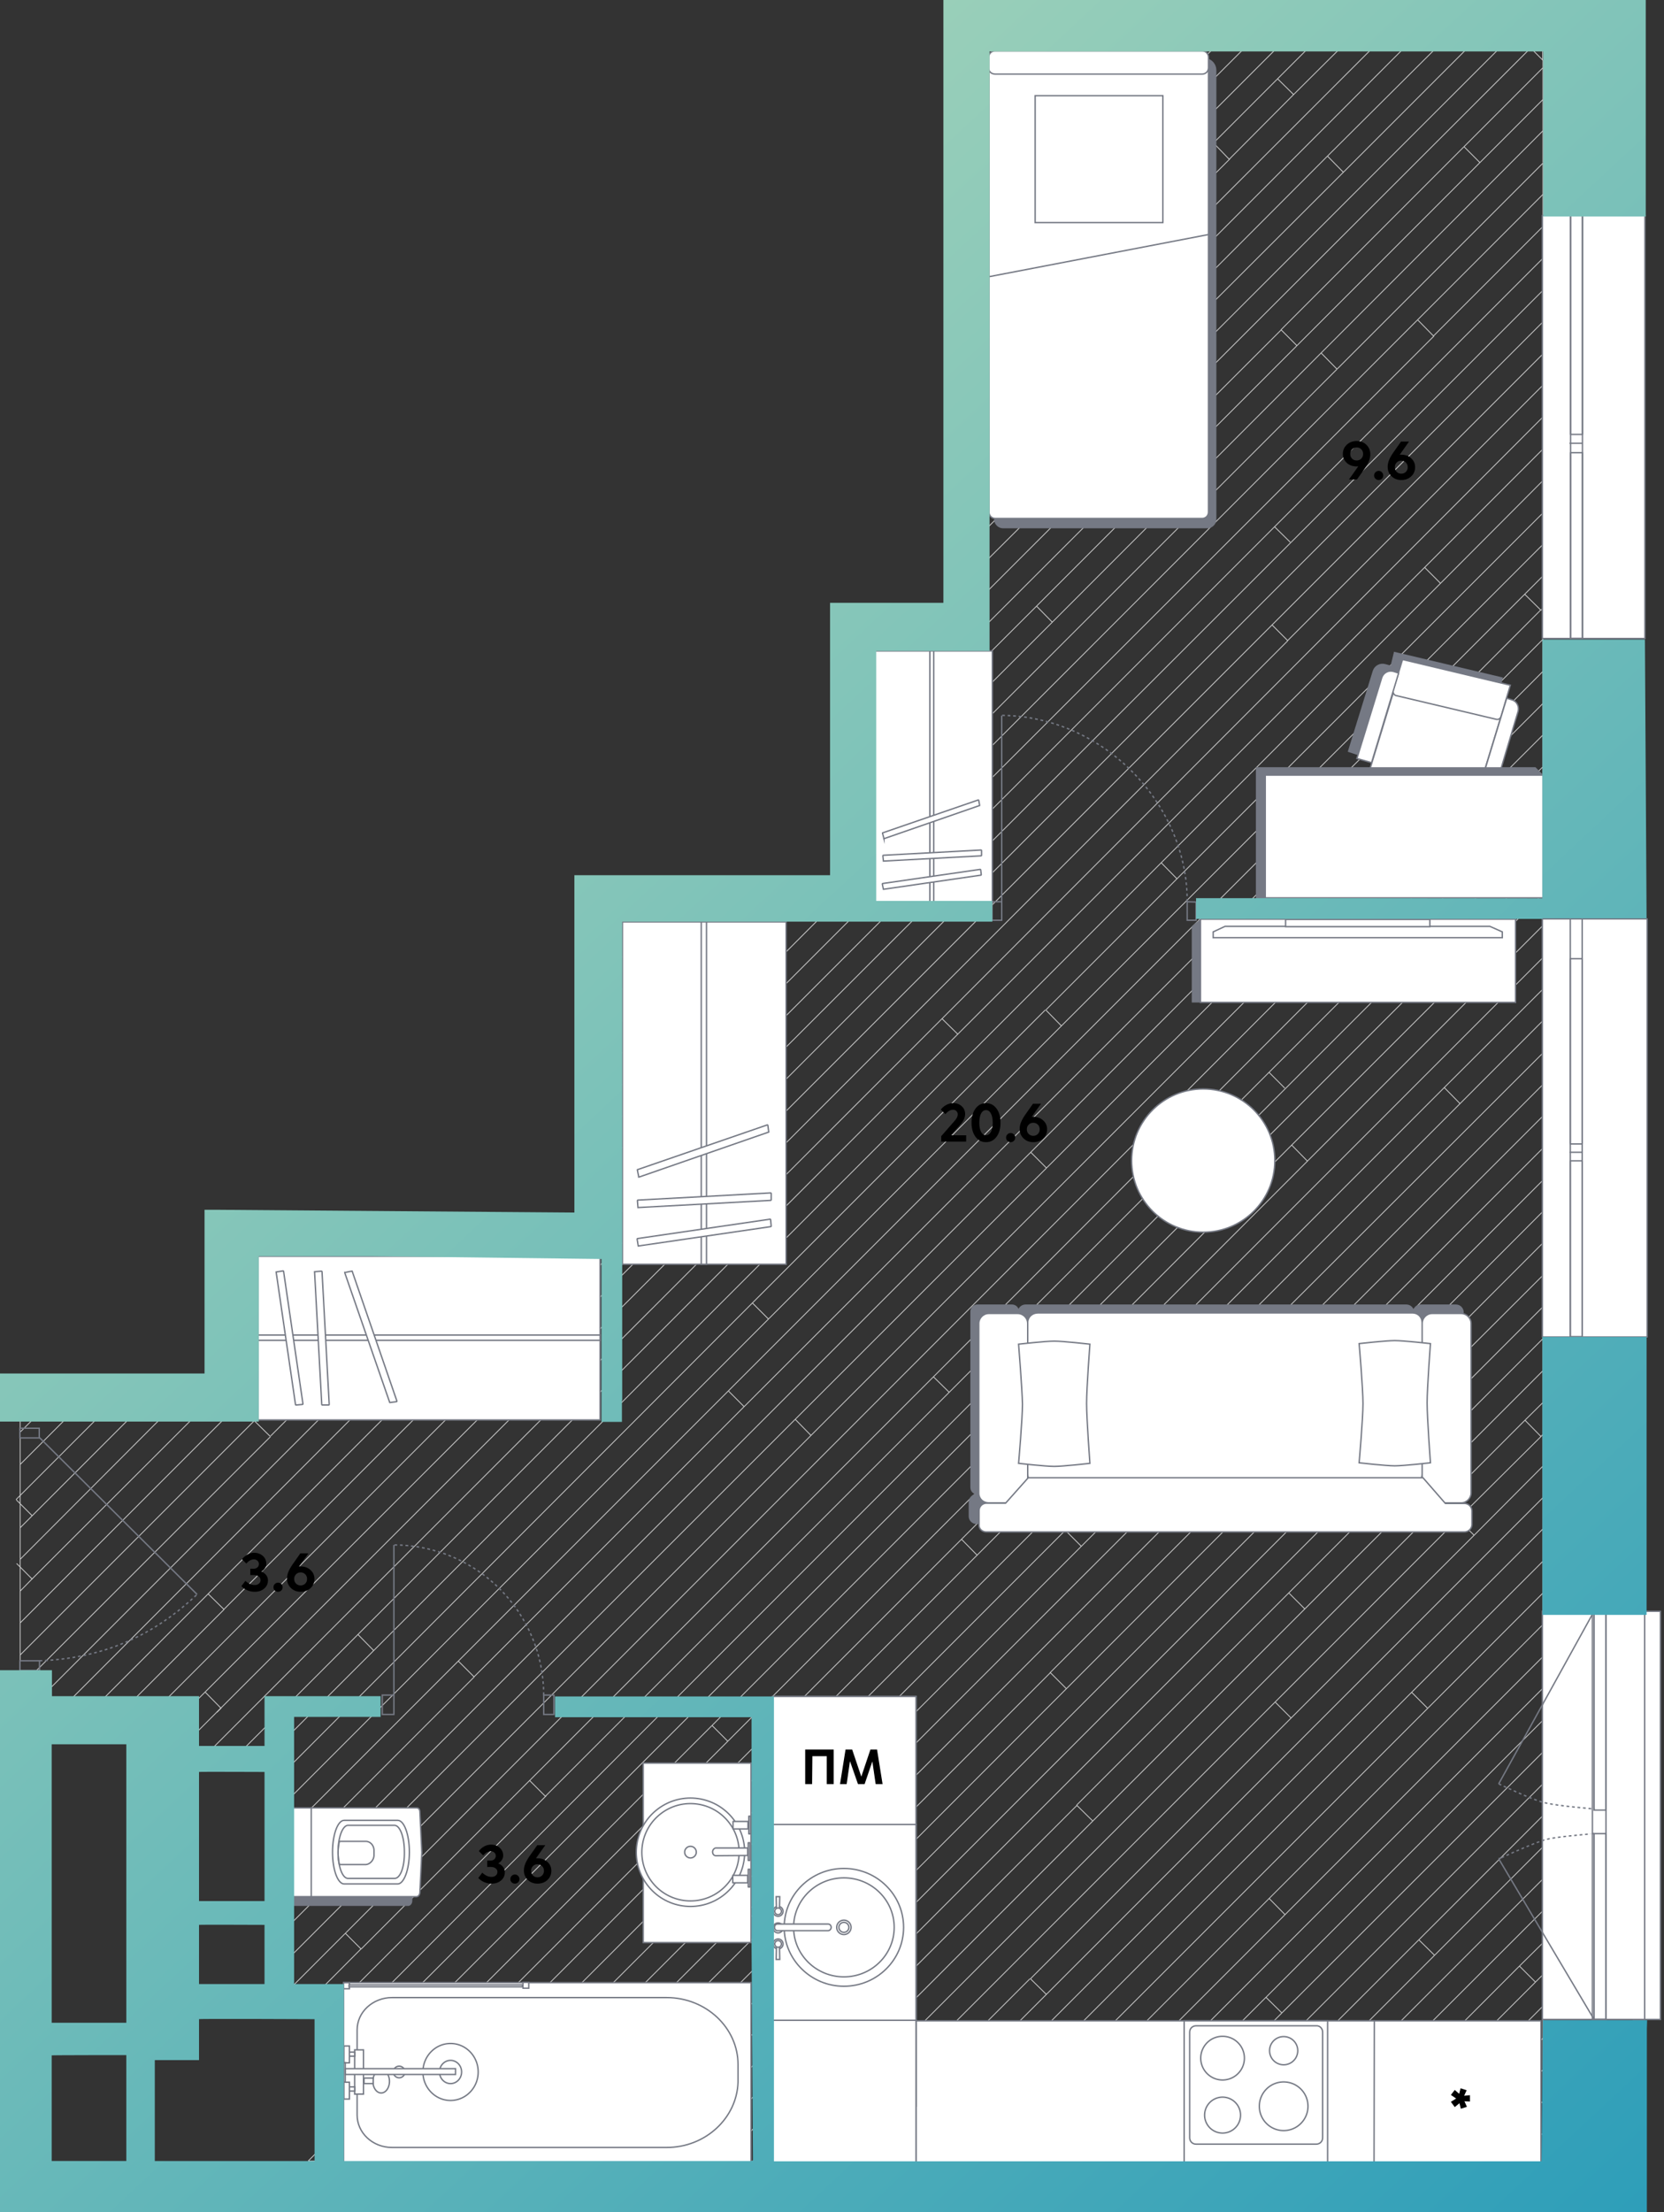 <svg width="602" height="800" fill="none" xmlns="http://www.w3.org/2000/svg"><rect width="100%" height="100%" fill="#333333" stroke="none"/><path d="m558.1 21.7-3.6-3.6M397.6 162.4l-.1-.1M553.001 18.1h-11.2M558.201 128v11.3M427.9 120.3h.1M486 62.3l-58.1 58M507.201 18.1h-11.4M348.702 176.6l-1.6-1.6M343 170.9l4.1 4.1M486.001 62.3l-5.7-5.8M558.301 173.7l-.1.1M346.502 374l-261.4 261.5M384 371 103.5 651.6M425.8 317.8l-47.4 47.4M103.5 640.1l168.7-168.9M378.4 365.3l5.6 5.7M515.4 205.2l5.7 5.7M420.101 312l-284.9 284.9M558.202 173.8l-37 37.1-101.1 101.1M346.5 374v.1M103.5 628.6l31.7-31.7M135.2 596.9l-5.7-5.8M558.201 150.8v11.6M515.4 205.2l42.8-42.8M558.201 128v-11.6M426.7 18.1h-11.3M373.6 36.6h-.1M365.401 113.8l-5.7-5.7M449.5 18.1h-11.1M468.001 34.2l-23.3 23.4M468.001 34.2l-5.8-5.7M397.202 105.1l-.1.1M558.201 58.8V47.3M558.201 59v11.3M483.7 133.5 306.9 310.2M444.702 57.6l-5.6-5.8M397.102 105.1v.1M402.802 110.8l-5.7-5.6M397.301 105.1l47.5-47.5h-.1M397.102 105.2l-50 49.9M373.502 36.6l-26.4 26.5M373.5 36.6l-5.6-5.6M420.102 312l5.7 5.8M558.201 185.5v-11.6M558.201 173.8v.1M558.201 392.2v-11.4M558.201 346.3v11.4M558.201 196.9v11.4M378.201 365.2l-106 106M558.301 587.4l-.1.1M558.201 472.6v11.5M250.401 435.8h-.1M279.301 659.7l5.7 5.7 106.2-106.2M272.201 471.2l5.8 5.8M391.2 559.2l-5.7-5.7M516.401 617.7l-5.7-5.7M460.102 226h.1M460.201 226l98-98M465.801 231.7l92.4-92.4M74.201 611.9l176.2-176.1M250.4 435.8l5.7 5.7M460.2 226 250.4 435.8M460.201 226l5.6 5.6M515.4 205.2 346.5 374M340.801 368.4l5.7 5.6M558.201 150.8l-217.4 217.6M465.9 231.7 256.2 441.5 66.4 631.2M510.701 612v-.1M558.201 645.1v-.1M558.201 656.6l.1-.1M558.201 645.1h.1M558.201 633.6v11.3M519 707.1l39.2-39.2v-11.3M558.201 656.6v-11.5M558.301 622l-.1.1M458 722.3l100.2-100.2M558.201 599.1v-11.5M458 722.3l5.7 5.6M558.301 702.6h-.1M558.201 599.1v11.4M558.201 610.5V622M558.201 622.1v11.5M558.201 679.5V668M558.201 691v-11.5M558.201 691v11.4M555.5 716.8l2.7-2.7M549.701 711l8.5-8.4M558.201 576.1v-11.5M510.801 611.9l47.4-47.3M513.301 701.5l44.9-44.9M558.201 714.1v-11.5M558.201 702.6v-.1M558.201 725.5v-11.4M558.301 714l-.1.1M558.301 725.5h-.1M558.201 392.2v11.4M123 781.5h-5M111.5 781.5h6.5M123 781.5h11.4M134.4 781.5h4.6M215 781.5h11.4M517.801 501.4l.1.1M294.9 701.5l.1.1M168.9 781.5h11.4M146 781.5h11.4M130.602 704.8l.1.1M558.201 116.4V105M558.201 70.3v11.5M199.601 452.1l-5.8-5.7M523.5 507.1l-5.6-5.6M466.802 196.1l-5.7-5.6M293.4 519.1l-189.9 190M125 699.2l5.6 5.6M293.5 519.2l-.1-.1M272.301 770.1l5.7 5.7M558.201 748.5v11.4M558.201 737.1v11.2M490.701 781.5h11.5M558.201 737.1v-11.6M549.701 711l5.8 5.8M479.301 781.5h11.4M74.201 611.9l5.7 5.8M80.1 617.6l-.1.1M558.201 150.8v-11.5M515.4 205.2v-.1M558.201 173.8v-11.4M304.602 749.3l5.7 5.8M517.9 501.5v-.1l40.3-40.2M558.201 541.6v11.3M510.602 611.9l.1.1M456.201 781.5h11.4M558.201 576.1v11.4M260.9 781.5h11.4M80 617.7h-.1M513.301 701.5l5.7 5.6M513.301 701.5v-.1M375.801 781.5h11.4M458 722.3v-.1M421.801 781.5h11.4M557.402 220.6l-5.8-5.7M130.701 704.8l60.9-60.9M510.801 313.1l5.8 5.8M197.302 649.6l-5.7-5.7M343.4 503.6v-.1M197.301 649.6l146.1-146.1M343.401 503.5l-5.7-5.6M558.201 300.2v-22.9M191.602 643.9l146.1-146M337.701 497.8v.1M516.601 318.9l-178.8 178.9-.1.1M257.602 624l5.7 5.7M257.602 624l209.6-209.8.1-.1M558.201 323.3v-11.5M558.201 323.3l-90.9 90.8M558.201 323.3l.1-.1M473.001 419.9l-5.7-5.8M558.201 323.3v11.4M343.4 503.5l115.7-115.7M263.301 629.7l209.7-209.8M558.301 346.3h-.1M558.201 392.2l.2-.2M558.201 346.1v-11.4M510.801 313.1l47.4-47.3M473 419.9l85.2-85.2M473 420v-.1M558.201 300.5v-.1M558.201 185.5l-132.4 132.3M467.1 322.4l-5.7-5.7M557.4 220.6l-96 96.1M269.201 508.7l.1.1M269.201 508.7l192.2-192M557.5 220.5l-.1.1M558.3 219.8l-.8.9M384 371h.1M558.201 185.5v11.4M384 371l174.2-174.1M467.1 322.4l-94.2 94.3M558.202 231.2l-91.1 91.2M372.9 416.7 103.5 686.1M558.201 219.8v-11.5M464.802 393.5l-5.7-5.7M269.201 508.7l-97.7 97.7-5.7-5.7M558.201 265.8v-11.4M558.201 254.4v-.1M558.201 265.8l.1-.1M263.602 503.1l5.6 5.6M558.102 288.8l-99 99M558.201 300.5l.2-.1M516.602 318.9l41.6-41.6M558.201 277.3v-11.5M558.202 242.8l-179.6 179.6M558.201 242.8v-11.6M372.801 416.7h.1M378.6 422.4l-5.7-5.7M558.201 231.2V220M558.201 242.8v11.5M558.201 518.7h.1M558.201 518.7v-11.5M558.201 564.4v-11.5M558.201 507.2v-11.5M558.2 518.7l-.7.8M558.301 530l-.1.2M466.301 576.1l5.7 5.7M558.301 507.1l-.1.1M558.201 495.7v-11.4M389.5 652.8l76.7-76.7 92-92M467.102 621.3l.1-.1 66.1-66 24.9-25M395.302 658.5l-5.7-5.6M389.6 652.9l-.1-.1M389.602 652.9v-.1M527.4 549.4l30.1-29.9M558.201 530v.2M378.501 721.2l-5.8-5.7M558.201 541.6v-11.4M558.201 564.6l.1-.1M467.1 621.3l-5.7-5.7M527.4 549.4l5.8 5.7M310.301 755.1l241.4-241.5M372.9 715.5l94.2-94.2M558.201 472.6v-11.4M527.4 549.4v-.1M551.701 513.6l5.8 5.9M558.201 507.2l-6.5 6.4M558.201 518.7v11.2M347.9 556.7l5.6 5.7M558.2 357.7l-35.7 35.6M433 505.8l125.2-125M558.201 369.2v11.6M433.001 505.8l-5.7-5.7 130.9-131v-11.4M522.5 393.3l5.7 5.8M522.4 393.5l.1-.2M558.201 392.2l-167 167M353.5 562.4h.1M353.602 562.3v.1M353.5 562.4l169-169.1M558.201 438.1v-11.3M558.201 461.2v-11.6M468.5 504.8l5.8 5.8M558.201 426.8l-83.9 83.9M558.2 438.1 295 701.6M295 701.6l5.6 5.6M270.4 691.3l287.8-287.7M558.301 484l-.1.1M270.4 691.3l5.8 5.8M558.201 415.2v-11.6M558.301 415.2h-.1M558.201 426.8v-11.6M558.301 426.7l-.1.1M510.7 612 341.4 781.5M306.9 229.8l1.7-1.7M422.202 114.6l-75.1 75.1M427.901 120.3l-5.6-5.8-.1.1M462.201 28.5l10.4-10.4M347.102 143.7l115-115.1.1-.1M507.202 18.1l-158.5 158.7-1.6 1.5M495.801 18.1h-11.5M472.602 18.1h11.6M468 34.2l16.2-16.1M347.102 166.7l148.7-148.6M486 62.3l44.2-44.2" stroke="#CCC" stroke-width=".3" stroke-miterlimit="10"/><path d="m518.701 18.2-38.5 38.3-58 58.1M530.301 18.1h11.5M530.201 18.1h-11.4M507.201 18.1h11.5M472.601 18.1h-11.3M347.102 97.6l79.6-79.5M347.102 86.3l68.3-68.2M347.102 74.7l56.7-56.6M415.4 18.1h-11.5M392.102 18.1l.1-.1M392.102 18.1h11.6M438.4 18.1h-11.5M449.5 18.1l.2-.1M426.701 18.1h.1M347.102 132.2l114.1-114.1h-11.7M347.102 120.5l12.4-12.4 90-90M373.5 36.6l18.6-18.5M397.5 162.3 541.8 18.1M347.102 109.1l91.3-91M525.201 781.5h11.4M502.201 781.5h11.5M558.201 737.1l-44.4 44.4h11.4M558.201 748.5l-33 33M558.202 771.4l-10.1 10.1h10.2v-10.1h-.1ZM548.002 781.5h-11.4M558.202 759.9l-21.6 21.6M479.301 781.5l-.1.1M558.201 771.4v-11.5M467.602 781.5h11.5M555.501 716.8l-64.8 64.7M549.701 711l-.1.1-70.3 70.4M558.201 725.5l-56 56M558.201 748.5l.1-.1M558.101 21.7V18h-3.8M558.102 21.7l.1.2M558.2 24.5l-94.7 94.7v.1M558.201 24.5v-.1M553 18.1l.2-.1M553 18.1h1.3M558.201 737.1l.2-.2M558.201 21.9l.1.1M558.301 24.4l-.1.1M347.1 223.9l-4.2 4.2M347.102 223.9l205.9-205.8M342.901 228.1l-30.7 30.7M558.201 128l.2-.2M558.201 21.9v2.4M558.201 21.9v-.2M83.202 510.8l-5.6-5.7M380.801 18.1H392.101M347.102 28.6l10.6-10.5M346.201 18.1l.2-.1M346.201 18.1H347.101M357.702 18.1h-10.6M380.8 18.1h-11.4M357.901 18.1h-.2M347.102 51.7l33.7-33.6M347.102 40.4l22.3-22.3M357.701 18.1l.2-.1M369.4 18.1H358M558.202 691l-90.6 90.5M272.201 770l.1.1M103.5 674.5l68.1-68.1M103.5 663l62.3-62.3M551.602 214.9l6.6-6.6M551.601 214.9l-288.2 288.2-97.6 97.6M101.4 619.2h2.1v9.4M103.5 640.1v11.5M103.5 651.6V663M21 619.2h11.5M103.5 663v11.5M103.5 628.6v11.5M55.5 619.2H43.9M103.5 697.4v11.7M103.5 720.6v-11.5M103.5 674.5v11.6M21 619.2H9.5M43.9 619.2H32.5M7.3 619.2h2.2M103.5 686.1v11.3M66.9 619.2H55.5M103.5 727.8v-7.2M378.6 422.4l-275.1 275M293.401 519.1l-5.6-5.7M197.3 649.6h.1L118 729M558.2 300.5l-93.3 93.3-346.9 347M558.2 300.5v11.2L118 751.9M510.8 313.1 103.5 720.6M130.601 704.8l-22.9 23M558.2 254.4 293.5 519l-.1.1M558.201 254.4l.1-.1M330.701 309.4l188-187.8-.1-.1M330.702 309.4 222.102 418M518.6 121.5l-5.6-5.7M132.701 507.4l60.9-61 4-4M209.302 442.4l-9.7 9.7M75.3 576.4l124.301-124.3M222.102 429.6l114.5-114.5M222.101 429.6l-12.8 12.8M257.6 624 118 763.5M461.101 190.5l-124.6 124.6-5.8-5.7M302.302 326.3l-80.2 80.3M306.901 321.7l-4.6 4.6M558.2 70.3 306.9 321.7M558.202 93.4V81.9l-39.6 39.6M558.301 104.8l-.1.2M340.8 368.4 73 636.1M132.7 507.4 21 619.2M132.7 507.4l-5.7-5.7M75.3 576.4l-42.8 42.8M75.3 576.4v-.1M558.201 93.4V105M75.3 576.4 81 582M81.1 582l-37.2 37.2M81 582h-.1M66.9 619.2l7.3-7.3M78.5 619.2l1.5-1.5M81 582h.1M55.5 619.2l502.7-502.8M461.102 190.5l97.1-97.1M558.202 105l-91.3 91.3-244.8 244.6M81 582l139.6-139.6M222.102 440.9l-1.5 1.5M375.801 781.5h-11.5M278.1 776l-5.7 5.5h11.5M341.4 781.5h-11.5M558.201 552.9l-228.5 228.6h-11.4M558.201 679.5l-102 102M558.201 576.1l-205.4 205.4M558.201 541.6l-239.9 239.9M352.801 781.5h11.4" stroke="#CCC" stroke-width=".3" stroke-miterlimit="10"/><path d="m310.3 755.1-.1.1-26.3 26.3M527.4 549.4l-232 232.1h-11.5M306.7 781.5h-11.2M318.301 781.5h-11.6M364.301 781.4l94.8-94.8 99.1-99.1M372.601 715.6l-65.9 65.9M306.702 781.5l-.1.1M352.8 781.5h-11.4M421.801 781.5h-11.5M433.201 781.5h11.4M558.201 645.1l-136.4 136.4M513.301 701.5l-80.1 80M519.002 707.1l-74.4 74.4M456.202 781.5h-11.6M387.201 781.5l171-171M464.901 692.4l-5.7-5.8M375.801 781.5l89.1-89.1M558.2 599.1l-93.3 93.3M398.701 781.5h11.4M398.701 781.5h-11.5M458.001 722.3l-59.3 59.2M558.202 633.6l-94.5 94.4-53.6 53.6M168.9 781.5h-11.4M191.9 781.5h11.5M191.9 781.5h-11.4M157.4 781.5h.1M285.1 665.4 168.9 781.5M270.401 691.3l-90.1 90.2M180.301 781.5h.1M433 505.8 157.4 781.5M558.2 346.3 123 781.5M263.3 629.7 118 775M118 775l-6.5 6.5M353.5 562.4 136.7 779.3l-2.3 2.2M139.001 781.5l-2.2-2.2M427.3 500.3 146 781.5M304.602 749.3l253.6-253.6M304.6 749.3 278 776M146 781.5h-7M272.3 770.1l-11.4 11.4M260.9 781.5h-11.5M226.4 781.5h11.5M558.2 472.6 249.3 781.5h-11.4M517.9 501.5l-280 280M389.601 652.9l-117.3 117.2M379.801 605l94.3-94.3M215 781.5h-11.6M385.7 610.6l-5.7-5.7-176.6 176.6M468.5 504.8l89.7-89.6M468.5 504.8 276.3 697.1l-84.4 84.4M215 781.5l-.1.1M558.2 438.1v11.4l-331.8 332M295 701.6l-80 79.9M97.9 519.3l76.9-76.9M290.802 326.3l-68.7 68.8M127 501.7 9.5 619.2M9.5 619.2l-2.2 2.2M127 501.7l59.3-59.3M535.401 58.8l-5.7-5.7M558.2 36l-22.8 22.8M558.201 47.3V36M535.4 58.8l.1.1M558.201 36V24.5M380.7 225l-73.8 73.7M375 219.2 535.3 58.9M535.301 58.9l.1-.1M478 127.7l5.7 5.8M380.701 225l177.5-177.7M380.7 225l-5.7-5.8M558.201 59v-.1M483.701 133.5l74.5-74.5M558.201 59l.1-.1M7.3 529.6l26.9-26.9M34.201 502.7l2.1-2.1M222.102 383.6l57.2-57.3M216.4 389.3l5.7-5.7M6 565.4l1.3 1.3M11.6 571l-4.3-4.3M97.9 519.5 7.3 610M222.102 372.1l45.7-45.8M375 219.2l-68.1 68M92 513.8l71.4-71.4M92 513.8l5.7 5.6M11.602 571l66-65.9M83.701 499l56.5-56.6M80.002 502.7l-2.4 2.4M83.7 499l-3.7 3.7M11.701 571l.1.1M83.201 510.8l66.2-66.2M92 513.8l-.1-.2M83.4 510.8 7.3 586.9M92 513.8 7.3 598.5M149.401 444.6l-2.2-2.2M83.201 510.8h.1M222.102 360.6l34.2-34.3M149.4 444.7v-.1M149.4 444.7l2.3-2.3M149.4 444.7v.1M149.5 444.8l-.1-.1M347.102 201l44.6-44.7 36.2-36M306.9 241.2l13.1-13.1M306.9 264.2l5.3-5.3v-.1M68.4 502.7 7.3 563.9M222.102 349l22.7-22.7M83.7 487.5l-15.3 15.2M83.701 487.5l45-45.1M306.9 252.7l24.6-24.6M397.502 162.3l-50.4 50.2M397.501 162.3l-5.7-5.6M83.701 464.4l16.4-16.4M42 506.1l3.4-3.4M100.202 448.1l-.1-.1M222.102 337.7l11.4-11.4M57.1 502.7 7.3 552.5M83.701 476.2l33.7-33.8M463.5 119.3l-.1-.1M463.502 119.3l-65.9 65.8M391.801 179.5l5.7 5.6M312.201 258.8h.1M397.6 185.2l-90.7 90.6M463.5 119.3l5.6 5.6M7.3 575.4l4.3-4.4M222.101 326l-.3.3M100.102 448l5.6-5.6M100.1 448l-5.6-5.6M42.1 506.1H42M11.6 548.1l-4.3-4.3M5.9 542.4l1.4 1.4M306.602 253.1l.3.4M312.2 258.8l-5.3-5.3M5.8 542.3l1.5-1.5M7.3 540.8 42 506.1M7.3 506.4l3.7-3.7M7.3 517.9l15.2-15.2M83.701 441.5l-1 .9M83.701 453.1l10.6-10.7M42.002 506.1l-3.4-3.4M347.102 40.4V28.6M347.102 74.7V63.1M347.102 51.7V40.4M347.102 51.7v11.4M347.102 120.5v-11.4M347.102 28.6V18.1M347.102 175v-8.3M347.1 223.9v4.2h-4.2M347.102 143.7v-11.5M347.102 189.7v-11.4M347.102 201v11.5M347.102 223.9v-11.4M347.102 109.1V97.6M347.102 201v-11.3M347.102 97.6V86.3M347.102 86.3V74.7M347.102 175v3.3M347.102 132.2v-11.7M347.102 166.7v-11.6M347.102 143.7v11.4M308.6 228.1h-1.7M320.002 228.1h-11.4M342.9 228.1h-11.4M331.5 228.1H320M306.9 321.7v-11.5M279.301 326.3h11.5M306.9 298.7v-11.5M302.301 326.3h-11.5M267.801 326.3h-11.5M306.901 321.7v4.6h-4.6M306.9 275.8v11.4M233.502 326.3h-11.4M244.8 326.3h-11.3M306.9 275.8v-11.6M221.801 326.3h.3M256.301 326.3h-11.5M306.9 229.8v11.4M306.9 264.2v-10.7M306.9 298.7v11.5M306.9 252.7v.8M279.301 326.3h-11.5M306.9 241.2v11.5M306.9 228.1v1.7M222.102 418v11.6M140.201 442.4h-11.5M222.102 372.1v-11.5M222.102 406.6v-11.5M222.102 326.3v-.3M222.102 418v-11.4M222.102 349v-11.3M222.102 440.9v1.5h-1.5M128.7 442.4h-11.3M140.201 442.4h7M186.301 442.4h11.3M174.8 442.4h-11.4M94.301 442.4h-10.6M117.401 442.4h-11.7M222.102 360.6V349M220.601 442.4h-11.3M222.102 429.6v11.3M82.701 442.4h1M151.701 442.4h-4.5M209.302 442.4h-11.7M222.102 383.6v-11.5M163.401 442.4h-11.7M222.102 383.6v11.5M222.102 337.7v-11.4M94.3 442.4h.2M186.301 442.4h-11.5M105.7 442.4H94.5M45.4 502.7h11.7M68.402 502.7h-11.3M83.701 453.1v-10.7M34.201 502.7h4.4M34.2 502.7H22.5M83.701 442.4v-.9M83.701 487.5v-11.3M45.402 502.7h-6.8M83.701 464.4v-11.3M22.5 502.7H11M83.701 476.2v-11.8M80 502.7H68.4M83.701 499v-11.5M83.7 499v3.7H80M11 502.7H7.3M7.3 529.6v-11.7M7.3 543.8v8.7M7.3 517.9v-11.5M7.3 598.5V610M7.3 619.2v2.2M7.3 619.2V610M7.3 586.9v11.6M7.3 586.9v-11.5M7.3 540.8v-11.2M7.3 543.8v-3M7.3 552.5v11.4M7.3 575.4v-8.7M7.3 506.4v-3.7M7.3 566.7v-2.8M118 763.5V775M118 729v11.8M118 751.9v11.6M103.5 727.8h4.2M118 740.8v11.1M107.701 727.8h10.3v1.2M118 775v6.5" stroke="#CCC" stroke-width=".3" stroke-miterlimit="10"/><path d="M359.902 21.6v166.3c0 1.5 1.4 2.9 2.9 2.9h74.1c1.5 0 2.9-1.4 2.9-2.9V25.4c0-2.4-2-4.2-4.2-4.2h-74.9c-.7-.1-.8.1-.8.4Z" fill="#757984" stroke="#757984" stroke-width=".5" stroke-miterlimit="10"/><path d="M357.802 24.4v160.8c0 1.3 1 2.3 2.3 2.3h74.8c1.3 0 2.3-1 2.3-2.3V24.3l-79.6.1h.2Z" fill="#fff" stroke="#757984" stroke-width=".5" stroke-miterlimit="10"/><path d="M357.702 24.5v-3.8c0-1.3 1-2.3 2.3-2.3h74.9c1.3 0 2.3 1 2.3 2.3v3.8c0 1.3-1 2.3-2.3 2.3h-74.8c-1.4 0-2.5-.9-2.4-2.3Z" fill="#fff" stroke="#757984" stroke-width=".5" stroke-miterlimit="10"/><path d="M420.702 34.6h-46.2v45.9h46.2V34.6ZM437.302 84.8l-79.7 15.3" stroke="#757984" stroke-width=".5" stroke-miterlimit="10"/><path d="M435.3 445.6c14.305 0 25.9-11.596 25.9-25.9 0-14.304-11.595-25.9-25.9-25.9-14.304 0-25.9 11.596-25.9 25.9 0 14.304 11.596 25.9 25.9 25.9Z" fill="#fff" stroke="#757984" stroke-width=".5" stroke-miterlimit="10"/><path d="M350.701 543.2v5.1c0 1.5 1.2 2.6 2.6 2.6h5.1c1.5 0 2.6-1.2 2.6-2.6v-5.1c0-1.5-1.2-2.6-2.6-2.6h7.2c1.4 0 2.3-1.1 2.3-2.3v-57.5c0 1.4 1.2 2.6 2.6 2.6h137.9c1.4 0 2.6-1.2 2.6-2.6v-1.4c0 1.4 1.1 2.6 2.6 2.6h13.1c1.4 0 2.6-1.1 2.6-2.6v-4.8c0-1.4-1.1-2.6-2.6-2.6h-12.7c-1.4 0-2.6 1.1-2.6 2.6 0-1.4-1.2-2.6-2.6-2.6h-137.8c-1.4 0-2.6 1.2-2.6 2.6v-.3c0-1.4-1.1-2.3-2.3-2.3h-12.5c-1.4 0-2.3 1.1-2.3 2.3v63.6c0 1.4 1.1 2.3 2.3 2.3h.2c-1.8.3-3.1 1.5-3.1 3Z" fill="#757984" stroke="#757984" stroke-width=".5" stroke-miterlimit="10"/><path d="M518.102 543.5h10.5c2 0 3.6-1.7 3.6-3.6v-61.3c0-2-1.7-3.6-3.6-3.6h-10.5c-2 0-3.6 1.7-3.6 3.6V540c.2 2 1.7 3.5 3.6 3.5ZM375.501 474.8h135.5c2 0 3.5 1.5 3.5 3.5v54.8c0 2-1.5 3.5-3.5 3.5h-135.7c-2 0-3.5-1.5-3.5-3.5v-54.8c0-2 1.6-3.5 3.7-3.5Z" fill="#fff" stroke="#757984" stroke-width=".5" stroke-miterlimit="10"/><path d="M357.702 543.5h10.5c2 0 3.6-1.7 3.6-3.6v-61.3c0-2-1.7-3.6-3.6-3.6h-10.5c-2 0-3.6 1.7-3.6 3.6V540c0 2 1.6 3.5 3.6 3.5Z" fill="#fff" stroke="#757984" stroke-width=".5" stroke-miterlimit="10"/><path d="M356.802 554h173c1.5 0 2.7-1.2 2.7-2.7v-4.9c0-1.5-1.2-2.7-2.7-2.7h-6.9l-8.1-9.3h-142.8l-8.2 9.2h-6.9c-1.5 0-2.7 1.2-2.7 2.7v4.9c-.2 1.6 1.1 2.8 2.6 2.8ZM368.502 486.1s9.7-1.1 12.9-1.1c3.2 0 12.9 1.1 12.9 1.1s-1.2 16-1.2 21.4c0 5.4 1.2 21.7 1.2 21.7s-9.7 1.1-12.9 1.1c-3.2 0-12.9-1.1-12.9-1.1s1.4-16 1.4-21.4c-.1-5.5-1.4-21.7-1.4-21.7ZM491.701 485.9s9.7-1.1 12.9-1.1c3.2 0 12.9 1.1 12.9 1.1s-1.2 16-1.2 21.4c0 5.5 1.2 21.7 1.2 21.7s-9.7 1.1-12.9 1.1c-3.2 0-12.9-1.1-12.9-1.1s1.4-16 1.4-21.4c0-5.5-1.4-21.7-1.4-21.7ZM271.701 717h-147.4v64.9h147.4V717Z" fill="#fff" stroke="#757984" stroke-width=".5" stroke-miterlimit="10"/><path d="M267.001 753v-6.4c0-13.3-11.6-24.2-25.8-24.2h-99.4c-6.8 0-12.6 5.1-12.6 11.7v30.8c0 6.4 5.6 11.7 12.6 11.7h99.4c14.1 0 25.4-10.7 25.8-23.6Z" fill="#fff" stroke="#757984" stroke-width=".5" stroke-miterlimit="10"/><path d="M144.401 751.4a2.1 2.1 0 1 0 0-4.2 2.1 2.1 0 0 0 0 4.2ZM131.501 741.3h-3.2v16h3.2v-16ZM137.9 756.9c1.657 0 3-1.88 3-4.2 0-2.32-1.343-4.2-3-4.2-1.656 0-3 1.88-3 4.2 0 2.32 1.344 4.2 3 4.2ZM163 759.6c5.523 0 10-4.611 10-10.3 0-5.689-4.477-10.3-10-10.3s-10 4.611-10 10.3c0 5.689 4.477 10.3 10 10.3Z" fill="#fff" stroke="#757984" stroke-width=".5" stroke-miterlimit="10"/><path d="M163 753.5c2.209 0 4-1.88 4-4.2 0-2.32-1.791-4.2-4-4.2s-4 1.88-4 4.2c0 2.32 1.791 4.2 4 4.2Z" stroke="#757984" stroke-width=".5" stroke-miterlimit="10"/><path d="M164.8 748.1h-39.9v2.1h39.9v-2.1Z" fill="#fff" stroke="#757984" stroke-width=".5" stroke-miterlimit="10"/><path d="M124.901 745.9h-.6v7h.6v-7Z" stroke="#757984" stroke-width=".5" stroke-miterlimit="10"/><path d="M126.4 739.9h-2v6.1h2v-6.1ZM126.4 753h-2v6.1h2V753ZM128.4 742.1h-2v1.5h2v-1.5ZM128.4 754.7h-2v1.5h2v-1.5Z" stroke="#757984" stroke-width=".5" stroke-miterlimit="10"/><path d="M135.001 751.5h-3.3v2h3.3v-2ZM126.401 717h-2.1v2.2h2.1V717ZM191.301 716.9h-2.1v2.1h2.1v-2.1Z" fill="#fff" stroke="#757984" stroke-width=".5" stroke-miterlimit="10"/><path d="M189.001 717.8h-62.7v.7h62.7v-.7Z" fill="#fff" stroke="#757984" stroke-width=".5" stroke-miterlimit="10"/><path d="m149.602 673-.7-14.6c0-.9-.4-1.5-1.2-1.5h-42.6V689h42.6c.6 0 1.2-.7 1.2-1.5l.7-14.5Z" fill="#757984" stroke="#757984" stroke-width=".5" stroke-miterlimit="10" stroke-linecap="round" stroke-linejoin="round"/><path d="m152.601 669.9-.7-14.6c0-.9-.4-1.5-1.2-1.5h-44.2c-.6 0-1.2.7-1.2 1.5v29.1c0 .9.4 1.5 1.2 1.5h44.2c.6 0 1.2-.7 1.2-1.5l.7-14.5Z" fill="#fff" stroke="#757984" stroke-width=".5" stroke-miterlimit="10" stroke-linecap="round" stroke-linejoin="round"/><path d="M148.101 669.8c0-6.4-1.9-11.5-4.2-11.5h-19.4c-2.3 0-4.2 5.1-4.2 11.5s1.9 11.5 4.2 11.5h19.4c2.2 0 4.2-5.1 4.2-11.5Z" fill="#fff" stroke="#757984" stroke-width=".5" stroke-miterlimit="10" stroke-linecap="round" stroke-linejoin="round"/><path d="M112.602 653.7v32.2M146.301 669.7c0-5.4-1.6-9.6-3.6-9.6h-16.8c-1.9 0-3.6 4.2-3.6 9.6 0 5.4 1.6 9.6 3.6 9.6h16.8c2.1.1 3.7-4.1 3.6-9.6Z" stroke="#757984" stroke-width=".5" stroke-miterlimit="10" stroke-linecap="round" stroke-linejoin="round"/><path d="M135.301 670.9v-1.7c0-1.8-1.3-3.3-3-3.3h-9.5a17.913 17.913 0 0 0 0 8.4h9.5c1.6-.1 3-1.7 3-3.4Z" stroke="#757984" stroke-width=".5" stroke-miterlimit="10" stroke-linecap="round" stroke-linejoin="round"/><path d="m436.9 334.6-1.5-2c-.2-.3-.5-.3-.7-.2l-3.3 2.7v27.2h3.7v-26.4l1.8-1.3Z" fill="#757984" stroke="#757984" stroke-width=".5" stroke-miterlimit="10"/><path d="M548.301 332.4h-114v30.1h114v-30.1Z" fill="#fff" stroke="#757984" stroke-width=".5" stroke-miterlimit="10"/><path d="M491.2 339.1h52.3V337l-4.5-2h-95.8l-4.3 2v2.1h52.3Z" fill="#fff" stroke="#757984" stroke-width=".5" stroke-miterlimit="10"/><path d="M517.3 332.5h-52.2v2.6h52.2v-2.6Z" fill="#fff" stroke="#757984" stroke-width=".5" stroke-miterlimit="10"/><path d="m493.902 273.7 6.9-22.4 39 9.2 3.6-15.3-38.9-9.2-1.2 5-2.2-.6c-1.8-.5-3.6.5-4.2 2.2l-9 29.1 6 2Z" fill="#757984" stroke="#757984" stroke-width=".5" stroke-miterlimit="10"/><path d="M506.158 243.599 494.92 280.42l38.065 11.618 11.238-36.822-38.065-11.617Z" fill="#fff" stroke="#757984" stroke-width=".5" stroke-miterlimit="9.988"/><path d="m505.302 251.6 35.9 8.5c.9.3 1.7-.3 1.9-1.2l3.3-11.1-39-9.3-3.3 10.9c-.4 1 .2 2.1 1.2 2.2Z" fill="#fff" stroke="#757984" stroke-width=".5" stroke-miterlimit="10"/><path d="m506.002 243.4-1.9-.6c-1.8-.5-3.6.5-4.2 2.2l-9 29.3 5.3 1.5 9.8-32.4ZM545.102 252.5l1.9.6c1.8.5 2.7 2.5 2.2 4.2l-8.8 29.5-5.3-1.5 10-32.8Z" fill="#fff" stroke="#757984" stroke-width=".5" stroke-miterlimit="10"/><path d="M558.301 280.3h-100.6v44.4h100.6v-44.4Z" fill="#fff" stroke="#757984" stroke-width=".5" stroke-miterlimit="10"/><path d="M457.702 324.7v-44.4h100.3l-2.6-2.6h-100.8v47h3.1Z" fill="#757984" stroke="#757984" stroke-width=".5" stroke-miterlimit="10"/><path d="M600.702 582.7h-42.7v147.6h42.7V582.7Z" fill="#fff" stroke="#757984" stroke-width=".5" stroke-miterlimit="10"/><path d="M581.002 582.7h-4.9v147.6h4.9V582.7Z" stroke="#757984" stroke-width=".5" stroke-miterlimit="10"/><path d="M581.001 663.1h-4.3v67.2h4.3v-67.2ZM581.001 582.8h-4.3v71.8h4.3v-71.8ZM595.001 582.8v147.7h-4.3M542.201 672.2l34.5 58.1M542.201 645.1l34.5-62.4M542.201 672.2s.3-.2.9-.3" stroke="#757984" stroke-width=".5" stroke-miterlimit="10"/><path d="M543.201 671.8c3-1.4 12.1-5.4 15.8-6.5 3.5-1 13.5-1.8 16.5-2.1" stroke="#757984" stroke-width=".5" stroke-miterlimit="10" stroke-dasharray="0.99 0.99"/><path d="M575.9 663.1h.9" stroke="#757984" stroke-width=".5" stroke-miterlimit="10"/><path d="M542.201 645.1s12.1 5.8 16.5 6.8c4.6 1.2 18.3 2.3 18.3 2.3" stroke="#757984" stroke-width=".5" stroke-miterlimit="10" stroke-dasharray="1 1"/><path d="M595.102 77.9v153h-37.1v-153h37.1Z" fill="#fff" stroke="#757984" stroke-width=".5" stroke-miterlimit="10" stroke-linecap="round" stroke-linejoin="round"/><path d="M572.501 77.9h-4.3v153h4.3v-153Z" stroke="#757984" stroke-width=".5" stroke-miterlimit="10" stroke-linecap="round" stroke-linejoin="round"/><path d="M572.501 163.7h-4.3v67.2h4.3v-67.2ZM572.501 78h-4.3v79.1h4.3V78ZM568.002 160.3h4.4" stroke="#757984" stroke-width=".5" stroke-miterlimit="10" stroke-linecap="round" stroke-linejoin="round"/><path d="M595.902 332.3v151.2h-37.9V332.3h37.9Z" fill="#fff" stroke="#757984" stroke-width=".5" stroke-miterlimit="10" stroke-linecap="round" stroke-linejoin="round"/><path d="M572.402 332.3h-4.3v151.2h4.3V332.3Z" stroke="#757984" stroke-width=".5" stroke-miterlimit="10" stroke-linecap="round" stroke-linejoin="round"/><path d="M572.402 419.8h-4.3v63.6h4.3v-63.6ZM572.402 346.7h-4.3v67h4.3v-67ZM568.002 416.7h4.4" stroke="#757984" stroke-width=".5" stroke-miterlimit="10" stroke-linecap="round" stroke-linejoin="round"/><path d="M7.201 604.1h7.1v-3.5h-7.1v3.5ZM14.201 516.5h-7v3.5h7v-3.5Z" stroke="#757984" stroke-width=".5" stroke-miterlimit="10"/><path d="M14.3 600.6c28.4-1 46-13.6 57-24" stroke="#757984" stroke-width=".5" stroke-miterlimit="10" stroke-dasharray="1 1"/><path d="m71.3 576.6-57-56.7M200.401 620v-7h-3.7v7h3.7ZM142.501 620v-7h-4.2v7h4.2Z" stroke="#757984" stroke-width=".5" stroke-miterlimit="10"/><path d="M196.7 613c0-29.7-24-54.3-54.3-54.3" stroke="#757984" stroke-width=".5" stroke-miterlimit="10" stroke-dasharray="1 1"/><path d="M142.5 558.7V613M432.7 332.8v-6.6l-3.2-.1v6.7h3.2ZM362.4 332.8v-6.7h-3.5v6.7h3.5Z" stroke="#757984" stroke-width=".5" stroke-miterlimit="10"/><path d="M429.5 326.1c.2-34.9-29.9-67.2-67.4-67.4" stroke="#757984" stroke-width=".5" stroke-miterlimit="10" stroke-dasharray="1 1"/><path d="M362.4 258.8v67.3" stroke="#757984" stroke-width=".5" stroke-miterlimit="10"/><path d="M217.101 454.3h-123.8v59.2h123.8v-59.2Z" fill="#fff" stroke="#757984" stroke-width=".5" stroke-miterlimit="10"/><path d="M217.101 482.8h-123.8v1.9h123.8v-1.9Z" fill="#fff" stroke="#757984" stroke-width=".5" stroke-miterlimit="10"/><path d="m99.9 460 7 47.9s0 .2.2.2l2.3-.2s.2 0 .2-.2l-7-47.9s0-.2-.2-.2l-2.5.4s.1-.1 0 0Z" fill="#fff"/><path d="m99.9 460 7 47.9s0 .2.2.2l2.3-.2s.2 0 .2-.2l-7-47.9s0-.2-.2-.2l-2.5.4Zm0 0c.1-.1 0 0 0 0Z" stroke="#757984" stroke-width=".5" stroke-miterlimit="10"/><path d="m113.801 459.9 2.6 48s0 .2.2.2h2.3s.2 0 .2-.2l-2.6-48s0-.2-.2-.2l-2.5.2c0-.3 0-.3 0 0Z" fill="#fff"/><path d="m113.801 459.9 2.6 48s0 .2.2.2h2.3s.2 0 .2-.2l-2.6-48s0-.2-.2-.2l-2.5.2Zm0 0c0-.3 0-.3 0 0Z" stroke="#757984" stroke-width=".5" stroke-miterlimit="10"/><path d="m124.701 460.2 16.3 47h.1l2.3-.3s.2 0 .2-.2l-16.2-47h-.2l-2.5.5s0-.2 0 0Z" fill="#fff"/><path d="m124.701 460.2 16.3 47h.1l2.3-.3s.2 0 .2-.2l-16.2-47h-.2l-2.5.5Zm0 0c0-.2 0 0 0 0Z" stroke="#757984" stroke-width=".5" stroke-miterlimit="10"/><path d="M284.401 333.4h-59.2v123.8h59.2V333.4Z" fill="#fff" stroke="#757984" stroke-width=".5" stroke-miterlimit="10"/><path d="M255.601 333.4h-1.9v123.8h1.9V333.4Z" fill="#fff" stroke="#757984" stroke-width=".5" stroke-miterlimit="10"/><path d="m230.902 450.6 47.9-7s.2 0 .2-.2l-.2-2.3s0-.2-.2-.2l-47.9 7s-.2 0-.2.2l.4 2.5s-.1-.1 0 0Z" fill="#fff"/><path d="m230.902 450.6 47.9-7s.2 0 .2-.2l-.2-2.3s0-.2-.2-.2l-47.9 7s-.2 0-.2.2l.4 2.5Zm0 0c-.1-.1 0 0 0 0Z" stroke="#757984" stroke-width=".5" stroke-miterlimit="10"/><path d="m230.802 436.7 48-2.6s.2 0 .2-.2v-2.3s0-.2-.2-.2l-48 2.6s-.2 0-.2.2l.2 2.5c-.2 0-.2 0 0 0Z" fill="#fff"/><path d="m230.802 436.7 48-2.6s.2 0 .2-.2v-2.3s0-.2-.2-.2l-48 2.6s-.2 0-.2.2l.2 2.5Zm0 0c-.2 0-.2 0 0 0Z" stroke="#757984" stroke-width=".5" stroke-miterlimit="10"/><path d="m231.102 425.7 47-16.3v-.1l-.3-2.3s0-.2-.2-.2l-47 16.2v.2l.5 2.5s-.2 0 0 0Z" fill="#fff"/><path d="m231.102 425.7 47-16.3v-.1l-.3-2.3s0-.2-.2-.2l-47 16.2v.2l.5 2.5Zm0 0c-.2 0 0 0 0 0Z" stroke="#757984" stroke-width=".5" stroke-miterlimit="10"/><path d="M359.002 235.4h-43.5v91h43.5v-91Z" fill="#fff" stroke="#757984" stroke-width=".5" stroke-miterlimit="10"/><path d="M337.802 235.4h-1.4v91h1.4v-91Z" fill="#fff" stroke="#757984" stroke-width=".5" stroke-miterlimit="10"/><path d="m319.601 321.6 35.2-5.1s.2 0 .2-.2l-.2-1.7s0-.2-.2-.2l-35.2 5.1s-.2 0-.2.2l.4 1.9s0-.1 0 0Z" fill="#fff"/><path d="m319.601 321.6 35.2-5.1s.2 0 .2-.2l-.2-1.7s0-.2-.2-.2l-35.2 5.1s-.2 0-.2.2l.4 1.9Zm0 0c0-.1 0 0 0 0Z" stroke="#757984" stroke-width=".5" stroke-miterlimit="10"/><path d="m319.6 311.4 35.3-1.9s.2 0 .2-.2v-1.7s0-.2-.2-.2l-35.3 1.9s-.2 0-.2.2l.2 1.9c-.2 0-.2 0 0 0Z" fill="#fff"/><path d="m319.6 311.4 35.3-1.9s.2 0 .2-.2v-1.7s0-.2-.2-.2l-35.3 1.9s-.2 0-.2.2l.2 1.9Zm0 0c-.2 0-.2 0 0 0Z" stroke="#757984" stroke-width=".5" stroke-miterlimit="10"/><path d="m319.801 303.3 34.6-12v-.1l-.3-1.7s0-.2-.2-.2l-34.6 11.9v.2l.5 1.9s-.2 0 0 0Z" fill="#fff"/><path d="m319.801 303.3 34.6-12v-.1l-.3-1.7s0-.2-.2-.2l-34.6 11.9v.2l.5 1.9Zm0 0c-.2 0 0 0 0 0Z" stroke="#757984" stroke-width=".5" stroke-miterlimit="10"/><path d="M271.701 637.6h-39v64.9h39v-64.9Z" fill="#fff" stroke="#757984" stroke-width=".5" stroke-miterlimit="10"/><path d="M262.291 684.945c8.343-6.898 9.514-19.253 2.617-27.595-6.898-8.343-19.253-9.514-27.595-2.617-8.343 6.898-9.514 19.252-2.617 27.595 6.898 8.343 19.252 9.514 27.595 2.617Z" fill="#fff" stroke="#757984" stroke-width=".5" stroke-miterlimit="10" stroke-linecap="round" stroke-linejoin="round"/><path d="M261.017 683.403c7.492-6.193 8.543-17.287 2.35-24.779-6.194-7.491-17.288-8.543-24.779-2.349-7.492 6.193-8.544 17.287-2.35 24.779 6.194 7.491 17.288 8.543 24.779 2.349Z" fill="#fff" stroke="#757984" stroke-width=".5" stroke-miterlimit="10" stroke-linecap="round" stroke-linejoin="round"/><path d="M249.801 671.9a2.1 2.1 0 1 0 0-4.2 2.1 2.1 0 0 0 0 4.2ZM259.001 671.1c-.7 0-1.2-.6-1.2-1.4 0-.7.6-1.4 1.2-1.4h11.5v2.7l-11.5.1ZM271.301 666.4h-.6v6.4h.6v-6.4ZM270.502 678.2h-5.4v2.7h5.4v-2.7ZM271.301 676h-.6v6.4h.6V676ZM270.601 658.7h-5.4v2.7h5.4v-2.7ZM271.5 656.8h-.6v6.4h.6v-6.4Z" fill="#fff" stroke="#757984" stroke-width=".5" stroke-miterlimit="10" stroke-linecap="round" stroke-linejoin="round"/><path fill-rule="evenodd" clip-rule="evenodd" d="M331.4 781.9v-51.1h226.1v51.1H331.4Z" fill="#fff" stroke="#757984" stroke-width=".5" stroke-miterlimit="10"/><path fill-rule="evenodd" clip-rule="evenodd" d="M459.5 730.8h37.7l-.1 51.1h-37.6" fill="#fff"/><path d="M459.5 730.8h37.7l-.1 51.1h-37.6" stroke="#757984" stroke-width=".5" stroke-miterlimit="10"/><path d="M480.3 730.8h-51.9v51.9h51.9v-51.9Z" fill="#fff" stroke="#757984" stroke-width=".5" stroke-miterlimit="10"/><path fill-rule="evenodd" clip-rule="evenodd" d="M478.5 734.9v38.2c0 1.4-1.1 2.3-2.3 2.3h-43.5c-1.4 0-2.3-1.1-2.3-2.3v-38.2c0-1.4 1.1-2.3 2.3-2.3h43.5c1.2-.1 2.3.9 2.3 2.3Z" fill="#fff" stroke="#757984" stroke-width=".5" stroke-miterlimit="10"/><path d="M442.301 771.4a6.5 6.5 0 1 0 0-13 6.5 6.5 0 0 0 0 13ZM442.3 752.2a7.9 7.9 0 1 0 0-15.8 7.9 7.9 0 0 0 0 15.8ZM464.4 770.5a8.8 8.8 0 1 0 0-17.6 8.8 8.8 0 0 0 0 17.6ZM464.401 746.7a5.1 5.1 0 1 0 0-10.2 5.1 5.1 0 0 0 0 10.2Z" fill="#fff" stroke="#757984" stroke-width=".5" stroke-miterlimit="10"/><path fill-rule="evenodd" clip-rule="evenodd" d="M279.502 761.9V613.5h51.9v148.4" fill="#fff"/><path d="M279.502 761.9V613.5h51.9v148.4" stroke="#757984" stroke-width=".5" stroke-miterlimit="10"/><path d="M331.402 613.5h-51.9v168.4h51.9V613.5Z" fill="#fff" stroke="#757984" stroke-width=".5" stroke-miterlimit="10"/><path d="M331.402 659.8h-51.9v70.8h51.9v-70.8Z" fill="#fff" stroke="#757984" stroke-width=".5" stroke-miterlimit="10"/><path fill-rule="evenodd" clip-rule="evenodd" d="M283.701 697c0-11.8 9.7-21.3 21.6-21.3 11.9 0 21.6 9.5 21.6 21.3s-9.7 21.3-21.6 21.3c-11.9 0-21.6-9.6-21.6-21.3Z" fill="#fff" stroke="#757984" stroke-width=".5" stroke-miterlimit="10"/><path d="M305.302 714.9c10.051 0 18.2-8.014 18.2-17.9s-8.149-17.9-18.2-17.9c-10.052 0-18.2 8.014-18.2 17.9s8.148 17.9 18.2 17.9Z" fill="#fff" stroke="#757984" stroke-width=".5" stroke-miterlimit="10"/><path d="M305.301 699.6a2.6 2.6 0 1 0 0-5.2 2.6 2.6 0 0 0 0 5.2Z" fill="#fff" stroke="#757984" stroke-width=".5" stroke-miterlimit="10"/><path d="M305.302 698.8a1.8 1.8 0 1 0 0-3.6 1.8 1.8 0 0 0 0 3.6Z" fill="#fff" stroke="#757984" stroke-width=".5" stroke-miterlimit="10"/><path fill-rule="evenodd" clip-rule="evenodd" d="M279.701 703c0-1 .8-1.8 1.8-1.8s1.8.8 1.8 1.8-.8 1.8-1.8 1.8-1.8-.8-1.8-1.8Z" fill="#fff" stroke="#757984" stroke-width=".5" stroke-miterlimit="10"/><path d="M281.501 699a1.8 1.8 0 1 0 0-3.6 1.8 1.8 0 0 0 0 3.6Z" fill="#fff" stroke="#757984" stroke-width=".5" stroke-miterlimit="10"/><path fill-rule="evenodd" clip-rule="evenodd" d="M280.201 697c0 .7.5 1.2 1.1 1.2H299.601c.6 0 1.1-.6 1.1-1.2 0-.7-.5-1.2-1.1-1.2H281.301c-.7 0-1.1.6-1.1 1.2ZM280.901 704l-.1 4.6h1.3l-.1-4.6h-1.1Z" fill="#fff" stroke="#757984" stroke-width=".5" stroke-miterlimit="10"/><path d="M281.501 704.2a1.2 1.2 0 1 0 0-2.4 1.2 1.2 0 0 0 0 2.4Z" fill="#fff" stroke="#757984" stroke-width=".5" stroke-miterlimit="10"/><path fill-rule="evenodd" clip-rule="evenodd" d="M279.701 691.2c0-1 .8-1.8 1.8-1.8s1.8.8 1.8 1.8-.8 1.8-1.8 1.8-1.8-.8-1.8-1.8Z" fill="#fff" stroke="#757984" stroke-width=".5" stroke-miterlimit="10"/><path fill-rule="evenodd" clip-rule="evenodd" d="m280.901 690.2-.1-4.3h1.3l-.1 4.3h-1.1Z" fill="#fff" stroke="#757984" stroke-width=".5" stroke-miterlimit="10"/><path d="M281.501 692.4a1.2 1.2 0 1 0 0-2.4 1.2 1.2 0 0 0 0 2.4Z" fill="#fff" stroke="#757984" stroke-width=".5" stroke-miterlimit="10"/><path d="M344.001 410.564h5.539v2.28h-9.019v-1.96l4.7-5.379c.44-.493.76-.94.96-1.34.2-.4.3-.787.3-1.16 0-.493-.16-.893-.48-1.2-.32-.32-.734-.48-1.24-.48-.44 0-.893.134-1.36.4-.467.267-.927.66-1.38 1.18l-1.66-1.64c.614-.76 1.307-1.333 2.08-1.719.773-.4 1.593-.6 2.46-.6 1.226 0 2.239.373 3.039 1.12.814.746 1.22 1.679 1.22 2.799 0 .667-.14 1.3-.42 1.9-.266.6-.7 1.24-1.3 1.92l-3.439 3.879ZM356.721 413.044c-1.559 0-2.826-.647-3.799-1.94-.96-1.306-1.44-3.006-1.44-5.099 0-2.107.48-3.806 1.44-5.1.973-1.306 2.24-1.959 3.799-1.959 1.574 0 2.84.653 3.8 1.959.96 1.294 1.44 2.993 1.44 5.1 0 2.106-.48 3.806-1.44 5.099-.96 1.293-2.226 1.94-3.8 1.94Zm0-2.5c.747 0 1.334-.406 1.76-1.22.44-.813.66-1.919.66-3.319s-.22-2.507-.66-3.32c-.426-.813-1.013-1.22-1.76-1.22-.746 0-1.339.407-1.779 1.22-.427.813-.64 1.92-.64 3.32 0 1.386.213 2.493.64 3.319.44.814 1.033 1.22 1.779 1.22ZM365.643 409.744c.453 0 .84.167 1.16.5.32.32.48.707.48 1.16 0 .453-.16.84-.48 1.16-.32.32-.707.48-1.16.48a1.65 1.65 0 0 1-1.18-.48 1.58 1.58 0 0 1-.48-1.16c0-.453.16-.84.48-1.16.334-.333.727-.5 1.18-.5ZM373.816 403.885c1.44 0 2.633.433 3.58 1.3.946.853 1.419 1.926 1.419 3.219 0 1.334-.473 2.44-1.419 3.32-.947.88-2.14 1.32-3.58 1.32-1.413 0-2.586-.453-3.52-1.36-.933-.906-1.399-2.046-1.399-3.419 0-.827.173-1.66.52-2.5.346-.84.906-1.807 1.679-2.9l2.62-3.719h2.9l-3.38 4.759c.067-.013.14-.02.22-.02h.36Zm0 2.16c-.667 0-1.22.226-1.66.68-.44.44-.66 1-.66 1.679 0 .68.22 1.24.66 1.68.44.44.993.66 1.66.66.667 0 1.22-.22 1.66-.66.44-.453.66-1.013.66-1.68 0-.679-.22-1.239-.66-1.679-.44-.454-.993-.68-1.66-.68ZM94.255 571.426c0-.546-.227-.986-.68-1.32-.44-.333-1.026-.5-1.76-.5h-1.26v-2.299h1.18c.574 0 1.034-.154 1.38-.46.36-.32.54-.733.54-1.24 0-.493-.173-.893-.52-1.2-.346-.32-.793-.48-1.34-.48-.44 0-.886.127-1.34.38-.453.253-.9.633-1.34 1.14l-1.58-1.58c.588-.746 1.26-1.32 2.02-1.72.76-.4 1.554-.6 2.38-.6 1.267 0 2.313.374 3.14 1.12.84.747 1.26 1.68 1.26 2.8 0 .587-.16 1.127-.48 1.62-.307.493-.747.906-1.32 1.24.773.32 1.367.76 1.78 1.319.413.547.62 1.18.62 1.9 0 1.187-.454 2.167-1.36 2.94-.893.773-2.033 1.16-3.42 1.16-.92 0-1.793-.174-2.62-.52a6.521 6.521 0 0 1-2.2-1.52l1.44-1.92c.574.52 1.134.907 1.68 1.16.547.24 1.114.36 1.7.36.614 0 1.114-.167 1.5-.5.4-.333.6-.76.6-1.28ZM100.593 572.346c.453 0 .84.167 1.16.5.32.32.48.707.48 1.16 0 .453-.16.84-.48 1.16-.32.32-.707.48-1.16.48-.454 0-.847-.16-1.18-.48a1.58 1.58 0 0 1-.48-1.16c0-.453.16-.84.48-1.16.333-.333.726-.5 1.18-.5ZM108.766 566.487c1.439 0 2.633.433 3.579 1.3.947.853 1.42 1.926 1.42 3.219 0 1.333-.473 2.44-1.42 3.32-.946.88-2.14 1.32-3.579 1.32-1.414 0-2.587-.454-3.52-1.36-.933-.907-1.4-2.047-1.4-3.42 0-.826.174-1.659.52-2.499.347-.84.907-1.807 1.68-2.9l2.62-3.72h2.899l-3.379 4.76c.066-.013.14-.02.22-.02h.36Zm0 2.16c-.667 0-1.22.226-1.66.68-.44.439-.66.999-.66 1.679s.22 1.24.66 1.68c.44.44.993.66 1.66.66.666 0 1.219-.22 1.659-.66.44-.453.66-1.013.66-1.68 0-.68-.22-1.24-.66-1.679-.44-.454-.993-.68-1.659-.68ZM495.743 164.297c0 .827-.173 1.66-.52 2.5-.347.84-.907 1.806-1.68 2.9l-2.619 3.699h-2.9l3.38-4.759c-.16.013-.287.026-.38.04h-.22c-1.427 0-2.613-.427-3.56-1.28-.947-.867-1.42-1.947-1.42-3.24 0-1.333.473-2.439 1.42-3.319.947-.894 2.133-1.34 3.56-1.34 1.426 0 2.606.46 3.539 1.38.933.906 1.4 2.046 1.4 3.419Zm-4.939 2.22c.68 0 1.239-.22 1.679-.66.44-.453.66-1.02.66-1.7 0-.68-.22-1.24-.66-1.68-.44-.44-.999-.659-1.679-.659-.654 0-1.2.226-1.64.679-.44.44-.66.994-.66 1.66 0 .68.213 1.247.64 1.7.44.44.993.66 1.66.66ZM498.781 170.296c.453 0 .84.167 1.16.5.32.32.48.707.48 1.16 0 .454-.16.84-.48 1.16-.32.32-.707.48-1.16.48-.453 0-.847-.16-1.18-.48a1.58 1.58 0 0 1-.48-1.16c0-.453.16-.84.48-1.16.333-.333.727-.5 1.18-.5ZM506.954 164.437c1.44 0 2.633.433 3.579 1.3.947.853 1.42 1.926 1.42 3.22 0 1.333-.473 2.439-1.42 3.319-.946.88-2.139 1.32-3.579 1.32-1.413 0-2.586-.453-3.52-1.36-.933-.906-1.399-2.046-1.399-3.419 0-.827.173-1.66.519-2.5.347-.84.907-1.806 1.68-2.9l2.62-3.719h2.9l-3.38 4.759c.067-.013.14-.02.22-.02h.36Zm0 2.16c-.667 0-1.22.227-1.66.68-.44.44-.66 1-.66 1.68 0 .68.22 1.239.66 1.679.44.44.993.66 1.66.66.667 0 1.22-.22 1.66-.66.44-.453.66-1.013.66-1.679 0-.68-.22-1.24-.66-1.68-.44-.453-.993-.68-1.66-.68ZM179.954 676.972c0-.546-.226-.986-.68-1.32-.44-.333-1.026-.499-1.759-.499h-1.26v-2.3h1.18c.573 0 1.033-.153 1.379-.46.36-.32.54-.733.54-1.24 0-.493-.173-.893-.52-1.2-.346-.32-.793-.48-1.339-.48-.44 0-.887.127-1.34.38-.454.254-.9.633-1.34 1.14l-1.58-1.58c.587-.746 1.26-1.32 2.02-1.72a5.054 5.054 0 0 1 2.38-.599c1.266 0 2.313.373 3.139 1.119.84.747 1.26 1.68 1.26 2.8 0 .587-.16 1.127-.48 1.62-.307.493-.746.906-1.32 1.24.773.32 1.367.76 1.78 1.32.413.546.62 1.179.62 1.899 0 1.187-.453 2.167-1.36 2.94-.893.773-2.033 1.16-3.419 1.16-.92 0-1.794-.174-2.62-.52a6.518 6.518 0 0 1-2.2-1.52l1.44-1.92c.573.52 1.133.907 1.68 1.16.546.24 1.113.36 1.7.36.613 0 1.113-.167 1.499-.5.4-.333.6-.76.6-1.28ZM186.292 677.892c.453 0 .84.167 1.16.5.32.32.48.707.48 1.16 0 .453-.16.84-.48 1.16-.32.32-.707.48-1.16.48-.453 0-.847-.16-1.18-.48a1.58 1.58 0 0 1-.48-1.16c0-.453.16-.84.48-1.16.333-.333.727-.5 1.18-.5ZM194.465 672.033c1.44 0 2.633.433 3.579 1.3.947.853 1.42 1.926 1.42 3.219 0 1.334-.473 2.44-1.42 3.32-.946.88-2.139 1.32-3.579 1.32-1.413 0-2.587-.453-3.52-1.36-.933-.907-1.4-2.046-1.4-3.42 0-.826.174-1.659.52-2.499.347-.84.907-1.807 1.68-2.9l2.62-3.719h2.899l-3.379 4.759c.067-.013.14-.02.22-.02h.36Zm0 2.16c-.667 0-1.22.226-1.66.68-.44.44-.66.999-.66 1.679s.22 1.24.66 1.68c.44.44.993.66 1.66.66.666 0 1.22-.22 1.66-.66.44-.453.66-1.013.66-1.68 0-.68-.22-1.239-.66-1.679-.44-.454-.994-.68-1.66-.68ZM293.801 645.2h-2.5v-12.5h10.3v12.5h-2.5v-10.1h-5.2l-.1 10.1ZM312.8 645.2h-2.4l-2.9-8.3-1.2 8.3h-2.4l2-12.5h2.4l3.3 9.8 3.3-9.8h2.4l2 12.5h-2.5l-1.2-8.2-2.8 8.2ZM526.3 762l-1.4-1.9 1.9-1.2-1.9-1.3 1.4-1.8 1.6 1.4.5-2 2.2.7-.9 2 2.1-.2v2.3l-2-.1.9 2-2.2.7-.5-2-1.7 1.4Z" fill="#000"/><path d="M595.7 332.1H558v.2H432.7v-7.5h13.5l111.8.1v-93.6h37.1l.6 100.8ZM558 542.7V584h37.7V483.5H558v59.2ZM93.6 506.4v-52.1h41.5l82.5 1v58.9h7.4v-7.8h.1V333.3H359v-7.5h-42v-90.4h41V18.6h200.3v59.7h37.1V0H341.3v218h-41v98.5h-92.5v122l-129.2-1H74v59.2H0V514.1h93.6v-7.7Zm502.3 224.2-.1 3.1V800H0V604h18.8v9.4H72v18h23.7v-18h42v7.5h-31.3v96.6h18v64h147.5v-.1h.5l-.5-77.2V621H200.8v-7.5H280v168.1H557.7l.5-51h37.7ZM72 717.5h23.7v-21.4s-23.7-.1-23.7 0v21.4Zm0-30h23.7v-46.7s-23.7-.1-23.7 0v46.7Zm-26.3 55.7s-27 0-27 .1v38.2h27v-38.3Zm0-112.4h-27v100.7h27V630.8Zm68.1 99.4s-41.8-.2-41.8 0V745H56v36.5h57.8v-51.3Z" fill="url(#a)"/><defs><linearGradient id="a" x1="118.466" y1="207.795" x2="635.866" y2="762.638" gradientUnits="userSpaceOnUse"><stop stop-color="#99CFB9"/><stop offset="1" stop-color="#2E9EB9"/></linearGradient></defs></svg>